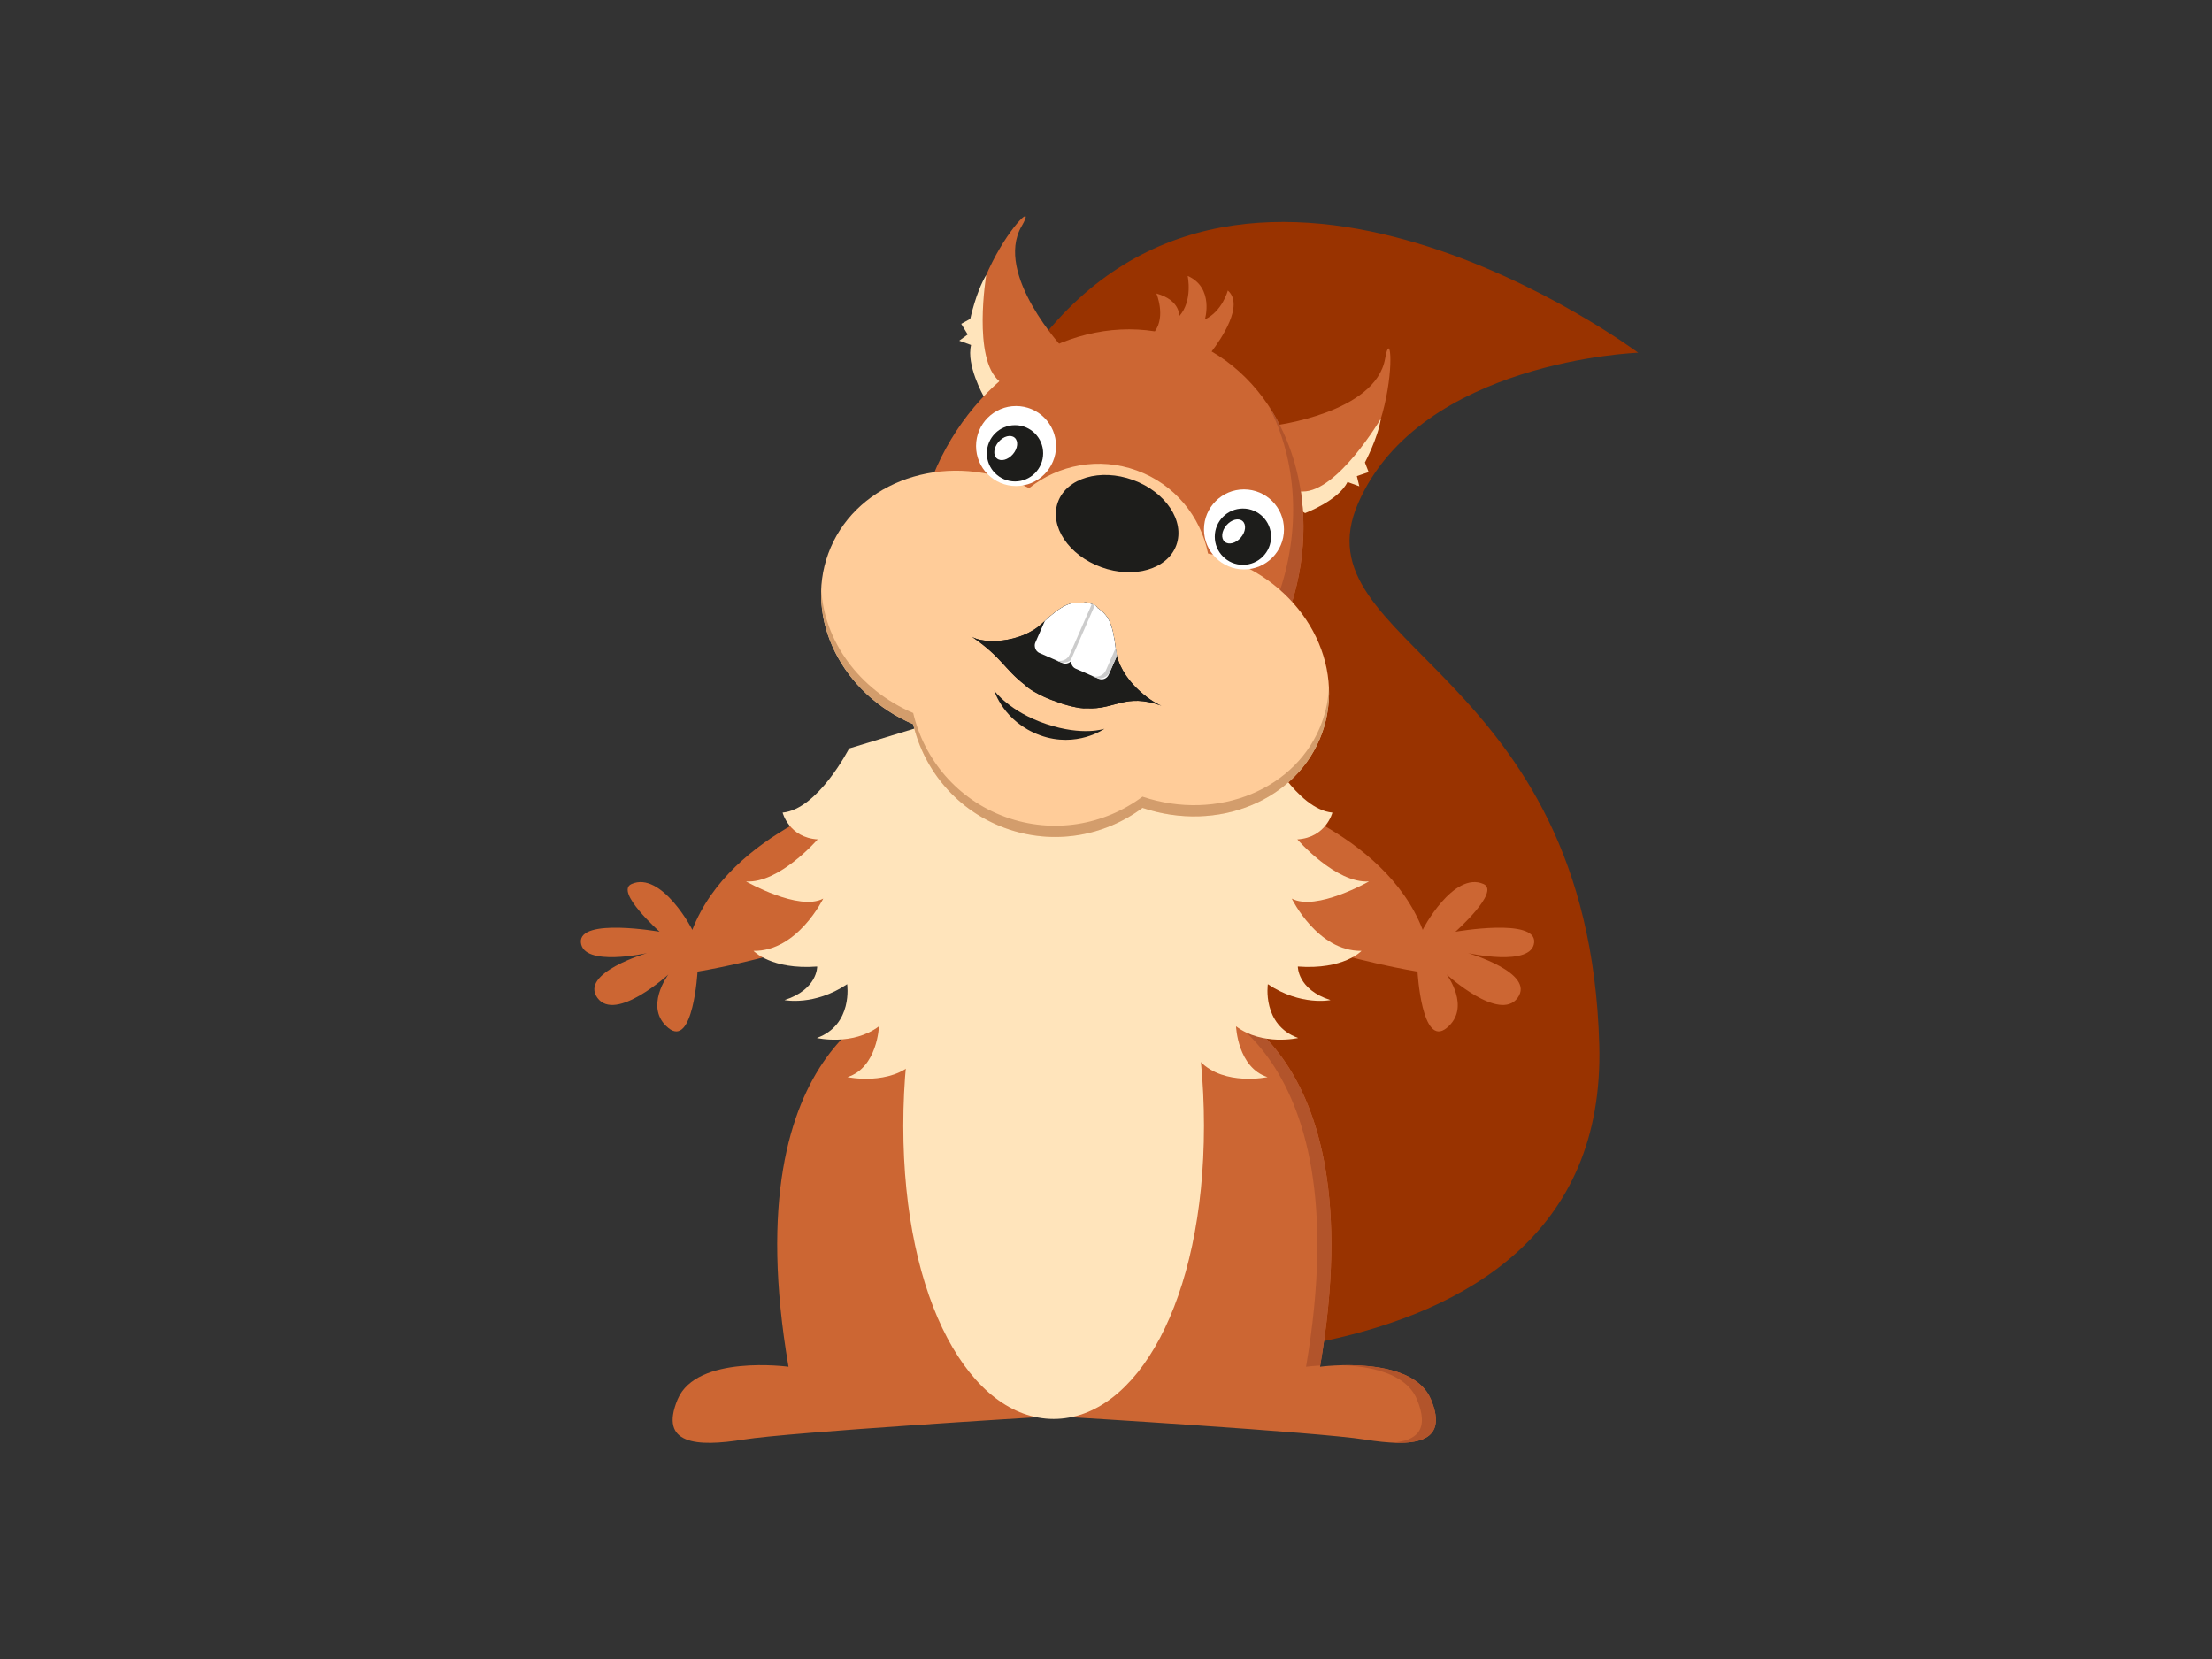 <?xml version="1.0" encoding="UTF-8"?>
<svg id="Layer_1" data-name="Layer 1" xmlns="http://www.w3.org/2000/svg" xmlns:xlink="http://www.w3.org/1999/xlink" viewBox="0 0 800 600">
  <rect x="0" y="0" width="800" height="600" fill="#333333" stroke="none"/>
  <defs>
    <clipPath id="clippath">
      <path d="M420.03,255.21c-3.67-1.31-15.18-9.32-16.44-20.09-1.21-10.35-3-12.72-6.62-15.25-.51-.77-1.27-1.3-2.38-1.49-.99-.58-1.97-.66-2.94-.4-4.22-.32-7.23,.38-14.72,7.44-7.89,7.45-21.67,7.45-25.51,4.82,11.04,7.55,11.59,11.55,19.28,17.5,1.71,1.94,7.85,4.96,11.06,5.9,2.71,1.19,8.97,2.83,11.17,2.52,10.28,.64,13.9-5.64,27.09-.95Z" style="fill: none;"/>
    </clipPath>
  </defs>
  <path d="M592.46,127.56s-140.15-104.53-217.5-2.81c-101.48,133.46,50.62,266.25,49.69,291.56-.94,25.31-47.81,73.12-47.81,73.12,0,0,205.31,25.31,201.56-111.56-3.75-136.87-109.69-144.37-87.19-195.93,22.5-51.56,101.25-54.37,101.25-54.37Z" style="fill: #930;"/>
  <path d="M384.73,126.24s-25.32-27.05-15.26-44.41c10.06-17.36-34.49,31.04-11.67,62.91l26.94-18.5Z" style="fill: #c63;"/>
  <path d="M356.69,99.46s-5.05,30.33,4.73,38.39c9.79,8.05-5.71,5.4-5.71,5.4,0,0-6.36-11.3-4.5-18.47l-4.29-1.56,3.06-2.25-2.34-3.85,3.27-1.8s2.05-9.73,5.77-15.86Z" style="fill: #ffe4bb;"/>
  <path d="M460.71,153.9s36.79-4.45,40.24-24.21c3.45-19.76,6.47,45.95-31.5,55.7l-8.74-31.49Z" style="fill: #c63;"/>
  <path d="M499.41,151.4s-15.63,26.49-28.3,26.36c-12.67-.12,.9,7.81,.9,7.81,0,0,12.14-4.56,15.32-11.26l4.29,1.56-.9-3.69,4.27-1.44-1.35-3.48s4.69-8.77,5.77-15.86Z" style="fill: #ffe4bb;"/>
  <path d="M438.2,127.12c3.33-4.37,11.9-16.8,5.86-22.05,0,0-1.98,7.51-8.29,10.45,0,0,3.43-11.47-6.24-15.74,0,0,1.98,8.95-3.07,14.6,0,0,.6-5.77-8.23-8.23,0,0,3.44,8.15-.56,13.69-32.9-5.2-67.77,17.69-81.55,55.57-15.34,42.15,1.23,86.88,37.01,99.9,35.78,13.02,77.22-10.59,92.57-52.74,13.91-38.21,1.59-78.54-27.49-95.45Z" style="fill: #c63;"/>
  <path d="M458.78,146.74c10.22,19.53,12.14,44.96,3.19,69.53-15.34,42.15-56.78,65.76-92.57,52.74-12.63-4.6-22.85-13.15-30.13-24.14,7.32,14.01,18.89,24.99,33.84,30.43,35.78,13.02,77.22-10.59,92.57-52.74,9.94-27.3,6.48-55.67-6.91-75.82Z" style="fill: #b2542b;"/>
  <path d="M312.6,287.2s-48.31,13.1-62.23,49.13c.37,.27-11.11-21.51-22.01-16.59-6.08,2.75,10.2,17.23,10.2,17.23,0,0-29.3-5.14-28.48,3.87,.82,9.01,23.91,3.87,23.91,3.87,0,0-24.48,7.16-17.93,16.17,6.55,9.01,25.66-8.44,25.66-8.44,0,0-9.01,11.97,0,19.34s10.55-20.39,10.55-20.39c0,0,22.66-3.59,45.59-11.78,22.93-8.19,37.67-30.3,37.67-30.3l-22.93-22.11Z" style="fill: #c63;"/>
  <path d="M452.33,287.2s48.31,13.1,62.23,49.13c-.37,.27,11.11-21.51,22.01-16.59,6.08,2.75-10.2,17.23-10.2,17.23,0,0,29.3-5.14,28.48,3.87-.82,9.01-23.91,3.87-23.91,3.87,0,0,24.48,7.16,17.93,16.17-6.55,9.01-25.66-8.44-25.66-8.44,0,0,9.01,11.97,0,19.34-9.01,7.37-10.55-20.39-10.55-20.39,0,0-22.66-3.59-45.59-11.78-22.93-8.19-37.67-30.3-37.67-30.3l22.93-22.11Z" style="fill: #c63;"/>
  <path d="M327.83,360.81s-63.14,13.62-42.66,133.49c0,0-33.28-4.54-40.1,11.81-6.83,16.35,6.83,17.25,23.89,14.53,17.07-2.72,107.51-8.17,107.51-8.17,0,0-28.16-148.02-34.13-154.38-5.97-6.36-14.51,2.72-14.51,2.72Z" style="fill: #c63;"/>
  <path d="M434.75,360.81s63.14,13.62,42.66,133.49c0,0,33.28-4.54,40.1,11.81,6.83,16.35-6.83,17.25-23.89,14.53-17.07-2.72-107.51-8.17-107.51-8.17,0,0,28.16-148.02,34.13-154.38,5.97-6.36,14.51,2.72,14.51,2.72Z" style="fill: #c63;"/>
  <g>
    <path d="M429.69,360.81s63.14,13.62,42.66,133.49c0,0,2.01-.27,5.13-.44,20.24-119.46-42.74-133.05-42.74-133.05,0,0-6.35-6.75-11.93-4.52,3.77,1.23,6.87,4.52,6.87,4.52Z" style="fill: #b2542b;"/>
    <path d="M517.52,506.11c-4.76-11.4-22.39-12.64-32.62-12.35,10.19,.31,23.52,2.66,27.56,12.35,4.63,11.09-.17,15.07-9.06,15.63,11.97,.62,19.57-2.59,14.12-15.63Z" style="fill: #b2542b;"/>
  </g>
  <path d="M435.43,407.16c0,63.3-24.34,106.03-54.37,106.03s-54.37-42.74-54.37-106.03,24.34-114.61,54.37-114.61,54.37,51.31,54.37,114.61Z" style="fill: #ffe4bb;"/>
  <path d="M307.08,270.71s-11.26,22.01-24.04,23.17c0,0,2.29,9.05,12.68,9.69,0,0-13.89,16.03-25.91,15.21,0,0,19.14,10.92,27.92,6.21,0,0-9.29,19.13-25.22,18.9,0,0,6.38,6.92,23.03,5.67,0,0,.18,8.29-11.81,12.13,0,0,10.76,2.23,22.65-5.75,0,0,2.21,14.72-10.97,19.46,0,0,12.87,2.99,22.48-4.22,0,0-.56,14.93-11.4,18.38,0,0,15.59,3.29,24.28-5.57l44.15-75.22-40.5-46.4-27.34,8.33Z" style="fill: #ffe4bb;"/>
  <path d="M457.84,270.71s11.26,22.01,24.04,23.17c0,0-2.29,9.05-12.68,9.69,0,0,13.89,16.03,25.91,15.21,0,0-19.14,10.92-27.92,6.21,0,0,9.29,19.13,25.22,18.9,0,0-6.38,6.92-23.03,5.67,0,0-.18,8.29,11.81,12.13,0,0-10.76,2.23-22.65-5.75,0,0-2.21,14.72,10.97,19.46,0,0-12.87,2.99-22.48-4.22,0,0,.56,14.93,11.4,18.38,0,0-15.59,3.29-24.28-5.57l-44.15-75.22,40.5-46.4,27.34,8.33Z" style="fill: #ffe4bb;"/>
  <path d="M444.26,202.34c-2.44-.89-4.9-1.6-7.36-2.15-2.66-13.35-12.03-25.04-25.76-30.03-13.69-4.98-28.34-2.08-38.95,6.38-2.02-1.01-4.12-1.93-6.3-2.72-27.66-10.07-57.37,1.77-66.35,26.44-8.64,23.72,5.05,50.67,30.71,61.66,3.92,16.75,15.94,31.26,33.31,37.58,17.35,6.31,35.85,2.95,49.61-7.33,27.25,9.15,56.09-2.68,64.91-26.93,8.98-24.67-6.17-52.83-33.83-62.9Z" style="fill: #fc9;"/>
  <path d="M478.1,261.19c-8.82,24.24-37.66,36.08-64.91,26.93-13.77,10.27-32.27,13.64-49.61,7.33-17.37-6.32-29.39-20.83-33.31-37.58-19.74-8.45-32.37-26.34-33.24-44.94-.93,20.01,12.07,39.93,33.24,48.99,3.92,16.75,15.94,31.26,33.31,37.58,17.35,6.31,35.85,2.95,49.61-7.33,27.25,9.15,56.09-2.68,64.91-26.93,2-5.51,2.8-11.19,2.53-16.81-.19,4.28-1,8.57-2.53,12.76Z" style="fill: #d39d6c;"/>
  <circle cx="367.47" cy="161.31" r="14.47" style="fill: #fff;"/>
  <circle cx="367.09" cy="163.94" r="10.18" style="fill: #1d1d1b;"/>
  <ellipse cx="363.72" cy="162.01" rx="4.94" ry="3.42" transform="translate(3.7 332.08) rotate(-49.29)" style="fill: #fff;"/>
  <circle cx="449.9" cy="191.47" r="14.47" style="fill: #fff;"/>
  <circle cx="449.52" cy="194.1" r="10.18" style="fill: #1d1d1b;"/>
  <ellipse cx="446.15" cy="192.17" rx="4.94" ry="3.42" transform="translate(9.5 405.05) rotate(-49.29)" style="fill: #fff;"/>
  <ellipse cx="404.03" cy="189.36" rx="16.78" ry="22.79" transform="translate(87.9 504.26) rotate(-70)" style="fill: #1d1d1b;"/>
  <g>
    <path d="M420.03,255.21c.43,.23,.68,.36,.68,.36-.24-.13-.45-.23-.68-.36Z" style="fill: #1d1d1b;"/>
    <path d="M420.03,255.21c-3.67-1.31-15.18-9.32-16.44-20.09-1.21-10.35-3-12.72-6.62-15.25-.51-.77-1.27-1.3-2.38-1.49-.99-.58-1.97-.66-2.94-.4-4.22-.32-7.23,.38-14.72,7.44-7.89,7.45-21.67,7.45-25.51,4.82,11.04,7.55,11.59,11.55,19.28,17.5,1.71,1.94,7.85,4.96,11.06,5.9,2.71,1.19,8.97,2.83,11.17,2.52,10.28,.64,13.9-5.64,27.09-.95Z" style="fill: #1d1d1b;"/>
    <path d="M351.43,230.24c-.26-.05-.49-.12-.75-.17,0,0,.27,.07,.75,.17Z" style="fill: #1d1d1b;"/>
  </g>
  <g>
    <path d="M420.03,255.21c.43,.23,.68,.36,.68,.36-.24-.13-.45-.23-.68-.36Z" style="fill: #1d1d1b;"/>
    <path d="M420.03,255.21c-3.67-1.31-15.18-9.32-16.44-20.09-1.21-10.35-3-12.72-6.62-15.25-.51-.77-1.27-1.3-2.38-1.49-.99-.58-1.97-.66-2.94-.4-4.22-.32-7.23,.38-14.72,7.44-7.89,7.45-21.67,7.45-25.51,4.82,11.04,7.55,11.59,11.55,19.28,17.5,1.71,1.94,7.85,4.96,11.06,5.9,2.71,1.19,8.97,2.83,11.17,2.52,10.28,.64,13.9-5.64,27.09-.95Z" style="fill: #1d1d1b;"/>
    <path d="M351.43,230.24c-.26-.05-.49-.12-.75-.17,0,0,.27,.07,.75,.17Z" style="fill: #1d1d1b;"/>
  </g>
  <path d="M359.59,249.78s5.46,7.6,18.8,12.08c13.33,4.48,21.08,1.69,21.08,1.69,0,0-10.09,7.18-23.31,2.37-13.21-4.81-16.57-16.13-16.57-16.13Z" style="fill: #1d1d1b;"/>
  <g>
    <path d="M420.03,255.21c.43,.23,.68,.36,.68,.36-.24-.13-.45-.23-.68-.36Z" style="fill: #1d1d1b;"/>
    <path d="M351.43,230.24c-.26-.05-.49-.12-.75-.17,0,0,.27,.07,.75,.17Z" style="fill: #1d1d1b;"/>
  </g>
  <g style="clip-path: url(#clippath);">
    <g>
      <g>
        <rect x="378.13" y="211.96" width="14.67" height="27.14" rx="2.78" ry="2.78" transform="translate(122.91 -135.74) rotate(23.66)" style="fill: #fff;"/>
        <g>
          <polygon points="376.87 236.58 376.87 236.58 380.11 238 376.87 236.58" style="fill: #ccc;"/>
          <path d="M394.05,214.48l-1.42-.62c1.97,.86,2.87,3.18,2.01,5.15l-7.76,17.7c-.86,1.97-3.18,2.87-5.15,2.01l1.42,.62c1.97,.86,4.28-.04,5.15-2.01l7.76-17.7c.86-1.97-.04-4.28-2.01-5.15Z" style="fill: #ccc;"/>
        </g>
      </g>
      <g>
        <rect x="391.23" y="217.64" width="14.67" height="27.14" rx="2.78" ry="2.78" transform="translate(126.3 -140.52) rotate(23.66)" style="fill: #fff;"/>
        <g>
          <polygon points="389.98 242.26 389.98 242.26 393.21 243.68 389.98 242.26" style="fill: #ccc;"/>
          <path d="M407.15,220.16l-1.42-.62c1.97,.86,2.87,3.18,2.01,5.15l-7.76,17.7c-.86,1.97-3.18,2.87-5.15,2.01l1.42,.62c1.97,.86,4.28-.04,5.15-2.01l7.76-17.7c.86-1.97-.04-4.28-2.01-5.15Z" style="fill: #ccc;"/>
        </g>
      </g>
    </g>
  </g>
</svg>